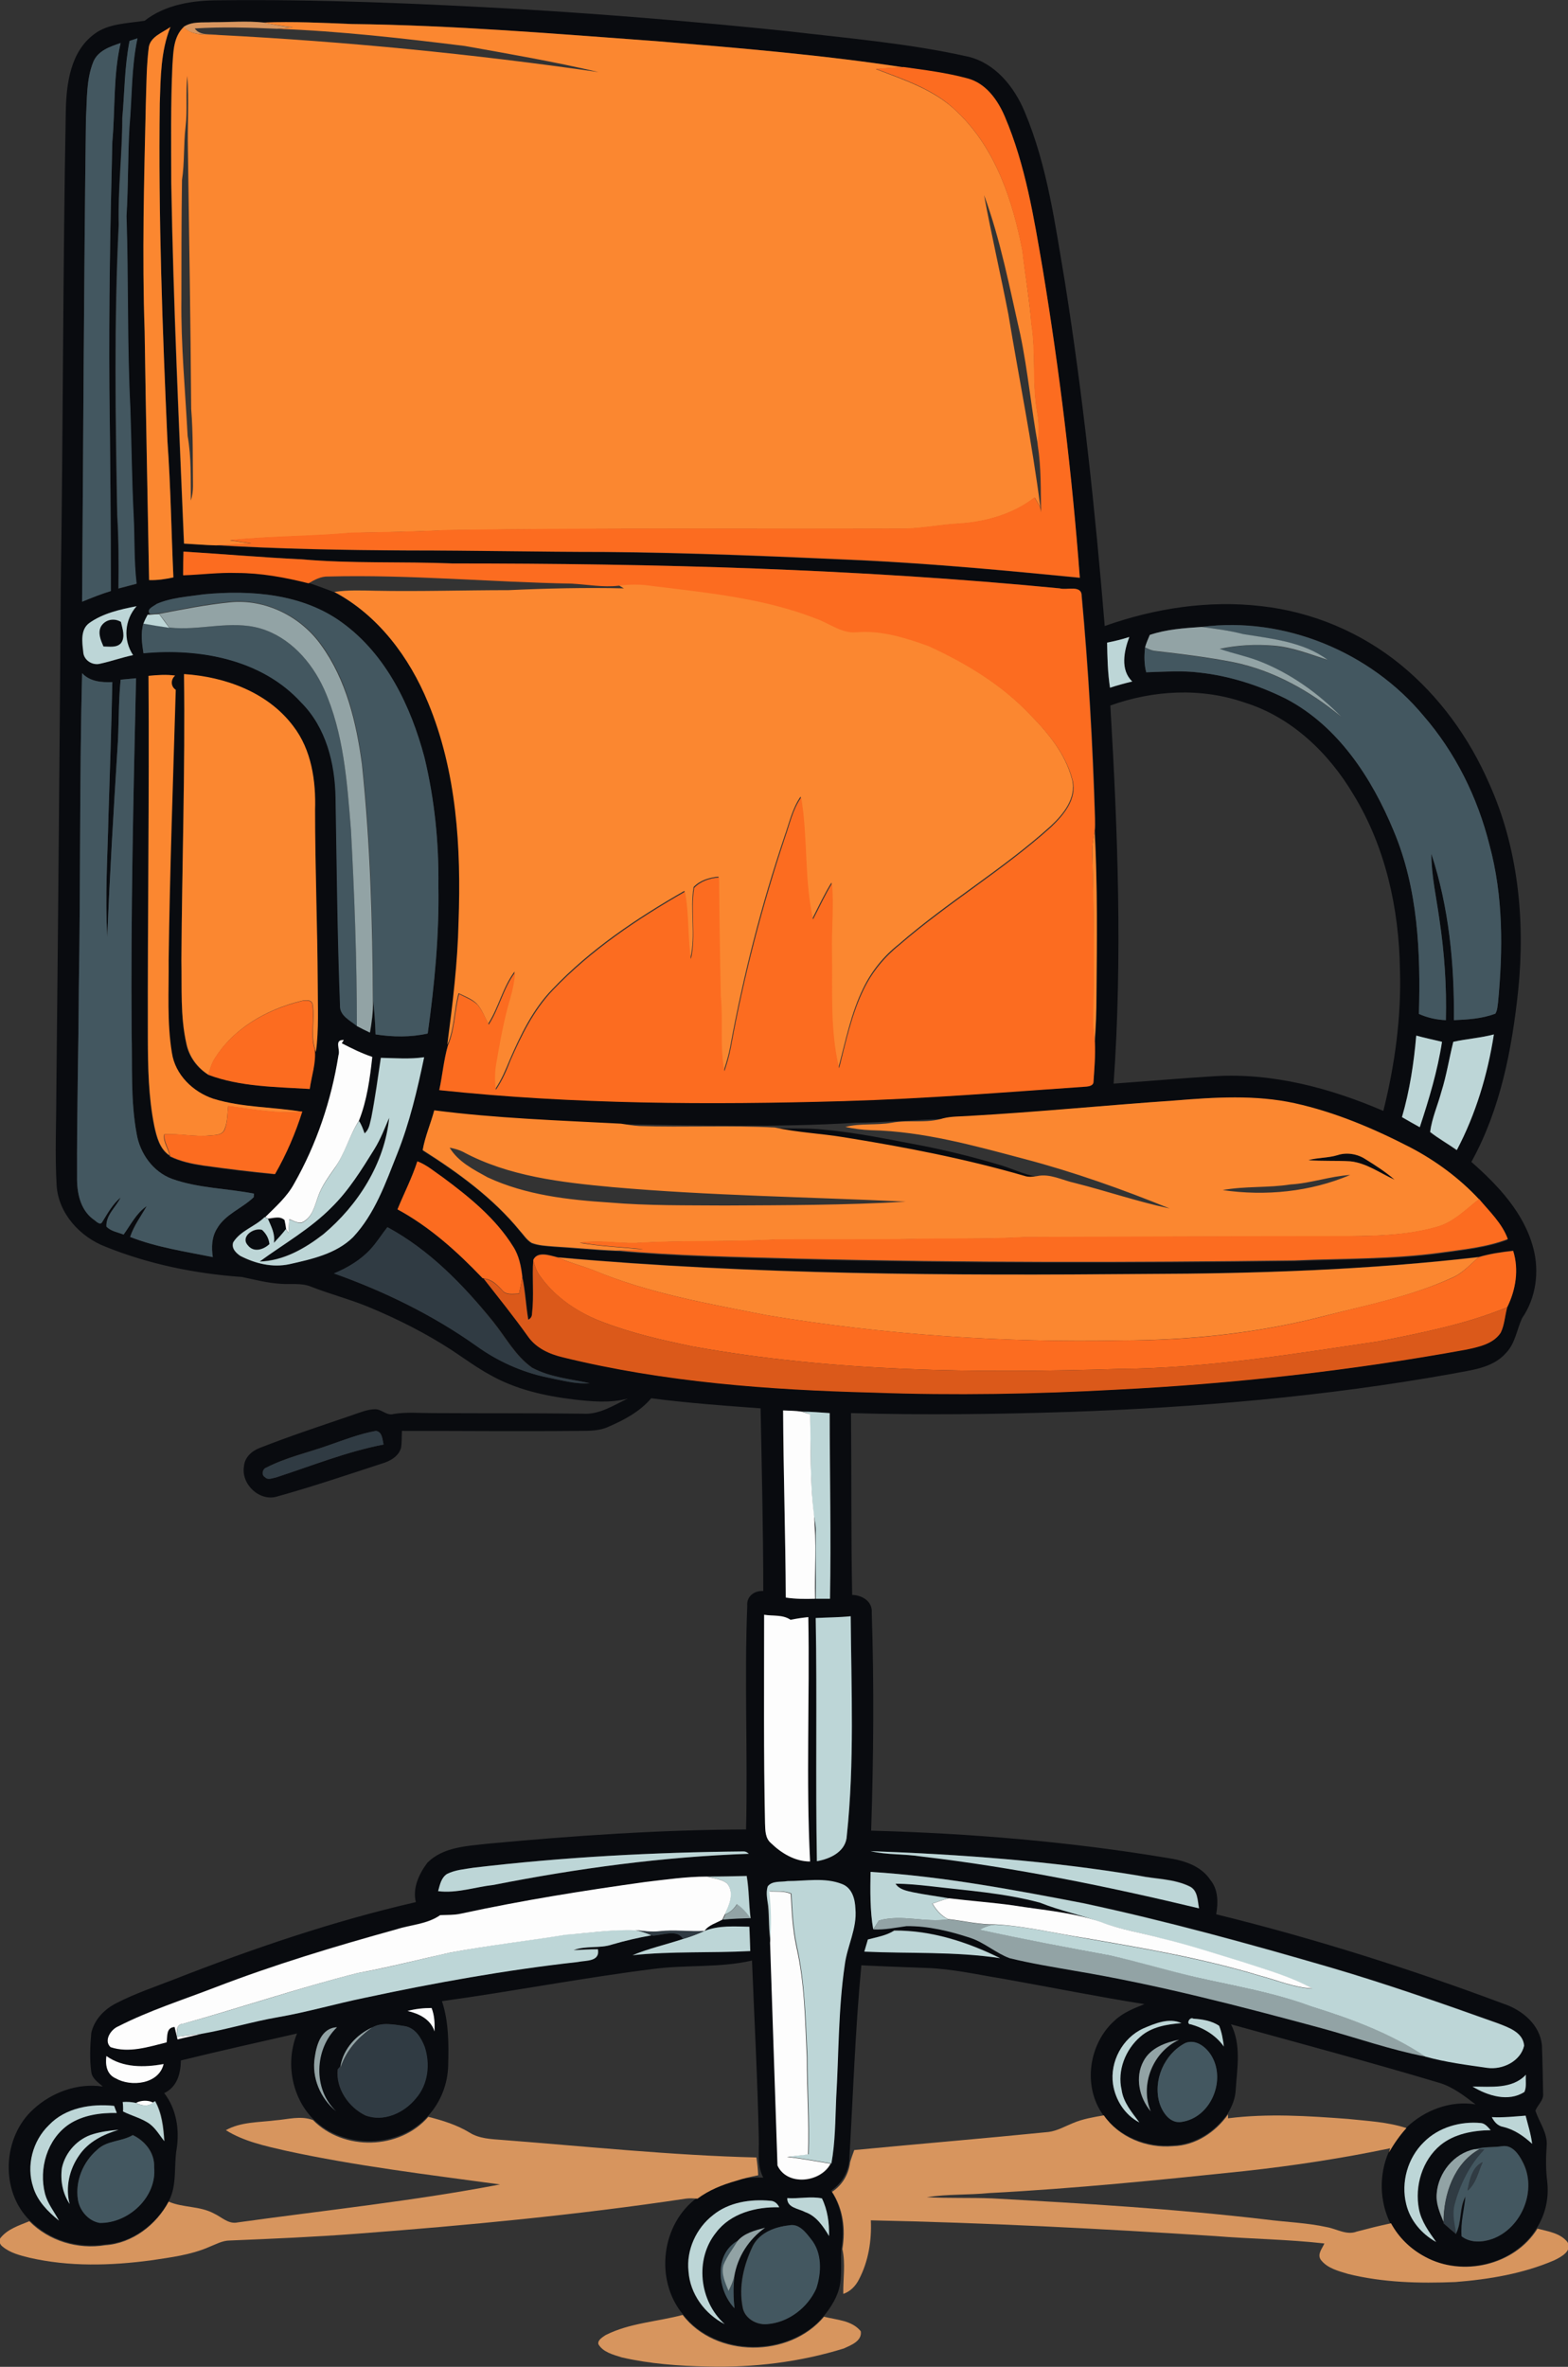 <?xml version="1.0" encoding="utf-8"?>
<!-- Generator: Adobe Illustrator 19.2.0, SVG Export Plug-In . SVG Version: 6.00 Build 0)  -->
<svg version="1.1" id="Layer_1" xmlns="http://www.w3.org/2000/svg" xmlns:xlink="http://www.w3.org/1999/xlink" x="0px" y="0px"
	 viewBox="0 0 529 798.1" enable-background="new 0 0 529 798.1" xml:space="preserve">
<rect x="0" y="0" width="529" height="798.1" fill="#333333" stroke="none"/>
<g>
	<g>
		<path fill="#090B0F" d="M48.8,7c7-5.5,16.3-6.9,25-6.9c34-0.4,68,1.1,101.9,3c30,1.8,60,4.3,89.9,7.4c20.4,2.4,40.9,4.1,61,8.6
			c9.2,2.2,15.6,10.2,19.1,18.6c7.7,18.3,10.3,38.2,13.6,57.6c6.1,38.4,10.2,77,13.4,115.8c16.9-6,35.1-8.8,52.9-6.7
			c17.1,1.9,33.5,8.8,46.9,19.7c13.1,10.7,23.2,24.7,29.9,40.1c9.8,21.7,12.2,46.2,9.8,69.7c-2.1,19.9-6,40.2-15.8,57.9
			c9,7.9,17.8,17.2,20.9,29.1c2.1,7.9,0.9,16.8-3.8,23.6c-1.8,3.9-2.3,8.5-5.4,11.7c-4.6,5.3-12.1,5.8-18.5,7.1
			c-42.6,7.6-85.7,11.3-128.9,12.8c-24.5,0.8-49.1,1.1-73.6,0.4c0.2,20.4,0,40.9,0.4,61.3c3.4,0.1,6.9,2.2,6.6,6
			c0.8,24.5,0.6,49-0.2,73.5c33.5,0.9,66.9,3.7,99.9,9.2c5.5,0.8,11.4,2.6,14.6,7.5c2.6,3.2,2.6,7.6,1.9,11.5
			c33,8.1,65.5,18.4,97.3,30.3c6.1,2.1,11.9,7,12.6,13.8c0.2,5.4,0.3,10.8,0.4,16.2c0.3,2.4-1.8,3.9-2.6,5.9c1.3,4,4.2,7.6,3.8,12
			c-0.3,4-0.3,8,0.2,12c0.6,5.5-0.6,11-3.6,15.7c-7.6,12.4-25.3,16.4-37.9,9.5c-4.8-2.6-8.9-6.5-11.5-11.3
			c-3.6-7.4-3.8-16.3-0.5-23.9c1.7-2.9,3.5-5.8,5.9-8.2c6.1-5.9,14.9-9.3,23.4-7.9c-3.7-2.8-7.5-5.8-12-7.2
			c-23.4-7-47-13.3-70.5-19.8c3.5,6.8,2.1,14.6,1.6,21.9c-0.1,3-1.2,5.7-2.7,8.2c-4.2,6-11,10.5-18.5,10.7
			c-8.9,0.8-18.2-3-23.6-10.3c-6.9-9.7-4.8-24.1,4.1-31.9c2.8-2.6,6.4-4,9.9-5.4c-15.8-2.5-31.6-5.7-47.4-8.5
			c-8.7-1.4-17.3-3.4-26.1-3.7c-7.3-0.3-14.6-0.5-22-0.9c-2.1,22-2.8,44-4.1,66c-0.5,4.1-2.7,7.7-6.1,10c3.7,5.7,4.6,12.6,3.5,19.3
			c-0.4,4.1,0.2,8.2-0.5,12.3c-0.7,4-2.9,7.5-5.4,10.6c-11.6,14-36.5,14-47.7-0.6c-9.5-11.6-7.2-30.5,5-39.3c3.9-2.9,8.4-4.7,13-6
			c3-0.6,6.1-0.8,9.2-0.7c-2.1-4-1.4-8.6-1.5-12.9c-0.4-20.1-1.5-40.2-2.3-60.3c-10.8,2.5-22.1,1.4-33,2.8c-24,3-47.7,7.6-71.6,10.9
			c2.3,6.9,2.3,14.3,2.1,21.6c-0.1,6.2-2.5,12.4-6.7,17c-9.7,11.1-28.5,11.5-38.9,1.1c-7.3-7.5-9.3-19.2-5.4-28.8
			c-13.1,3-26.2,5.9-39.2,9.1c0,4.4-1.3,9-5.6,11c4.1,5.3,5.2,12.2,4.2,18.8c-1,5.8,0.2,12.1-2.6,17.5c-4.2,7.9-12.3,14.1-21.4,14.7
			c-9.3,1.5-19-1.4-25.6-8.1c-10.1-10-9.1-28.2,1.3-37.5c6.2-5.7,15-8.9,23.4-7.6c-1.5-1.4-3.6-2.6-3.9-4.9c-0.6-4.4-0.4-8.8,0-13.2
			c1-4.5,4.5-8.1,8.6-10.1c6.2-3.2,12.8-5.4,19.2-7.9c26.6-10.4,53.8-19.7,81.7-26.1c-1.2-4.7,1.1-9.6,3.9-13.3
			c5.3-5.3,13.3-5.6,20.4-6.4c29-2.7,58-4.7,87.1-4.8c0.6-25.1-0.6-50.3,0.4-75.4c-0.3-3.2,2.4-5.2,5.4-5c0-20.5-0.5-41.1-0.9-61.6
			c-12.3-0.9-24.7-1.8-36.9-3.4c-3.8,4.5-9.1,7.3-14.4,9.6c-3,1.4-6.4,1.4-9.6,1.4c-20,0.2-40,0-60.1,0c-0.1,1.9,0,3.8-0.3,5.7
			c-0.8,3-3.9,4.6-6.7,5.4c-11.6,3.8-23.2,7.7-35,11c-6,1.9-12.3-4.1-11.3-10.1c0.2-3,2.6-5.2,5.2-6.2c10.4-4.1,21.1-7.6,31.6-11.2
			c2.4-0.8,4.9-1.9,7.5-1.9c2.2,0,3.9,2.3,6.2,1.6c4.3-0.7,8.6-0.3,12.9-0.3c17,0.1,33.9,0,50.9,0.2c5.6,0.4,10.3-2.8,15.2-5.1
			c-6,1.6-12.2,1-18.3,0.3c-9.8-1.2-19.6-3.4-28.2-8.3c-4.4-2.4-8.5-5.4-12.7-8.2c-8.9-5.8-18.4-10.6-28.3-14.7
			c-6.3-2.6-12.9-4.3-19.3-6.8c-3.3-1.4-7-0.7-10.5-1c-4.4-0.3-8.6-1.4-12.9-2.3c-15.7-1.1-31.4-4.3-46-10.2
			c-8.6-3.3-15.9-11.2-16.5-20.7c-0.6-10.4-0.1-20.9-0.1-31.4c0.6-56.7,1.1-113.3,1.5-170c0.8-53.7,0.7-107.4,1.7-161
			c0.2-9.2,1.6-19.9,9.6-25.8C36.5,7.9,43,7.9,48.8,7z M61.9,9.1c-3.4,3.3-3.4,8.3-3.8,12.7c-0.7,13.3-0.5,26.7-0.4,40
			c0.7,40.5,2.6,81,4.3,121.5c3.6,0.1,7.1,0.5,10.7,0.6c21.6,1.3,43.3,1.6,65,1.8c22-0.1,44,0.4,66.1,0.5c29,0.3,58,1.5,87,2.8
			c24.6,1.2,49,3.4,73.5,5.9c-2.6-34.8-6.8-69.5-12.5-104c-3-17.4-5.8-35.1-12.8-51.5c-2.4-5.7-6.4-11.3-12.7-12.9
			c-7.1-1.8-14.3-2.8-21.5-3.8c-27.5-4.2-55.3-6.5-83.1-8.8c-34.3-2.5-68.7-5.4-103.1-5.8C108.8,7.7,98.9,7.2,89,7.6
			C83.3,7,77.5,7.5,71.7,7.4C68.4,7.7,64.8,7.1,61.9,9.1z M57.5,9.1c-2.7,1.9-6.7,3.2-7.3,6.8c-0.8,6.3-0.7,12.7-1,19
			c-0.5,25.6-1.2,51.3-0.4,76.9c0.4,27.9,1,55.9,1.5,83.8c2.8,0.1,5.5-0.4,8.2-0.9c-0.7-15.3-0.9-30.6-2-45.8
			c-1.7-38-3.1-76-2.6-114C54.2,26.2,54.2,17.2,57.5,9.1z M43.7,13.8c-1.6,8.6-1.6,17.3-2.5,26c0,12-1.5,24-1.2,36
			c-1.6,32.6-1.1,65.4-0.5,98c0.5,8.2,0.5,16.5,0.4,24.7c2-0.5,4.1-1.1,6.1-1.6c-0.9-7.7-0.6-15.4-1-23c-0.6-12-0.7-24-1.1-36
			c-1.2-21.6-0.6-43.4-1.3-65c0.7-10,0.5-20,1-30.1c0.9-9.9,0.7-20,2.7-29.8C45.5,13.2,44.6,13.5,43.7,13.8z M31.5,20.8
			c-2.5,6-2.1,12.7-2.5,19c-0.7,54.4-0.9,108.7-1.3,163.1c3.2-1.3,6.4-2.6,9.7-3.6c0-22.8-0.2-45.7-0.5-68.5
			c-0.2-27.7,0.3-55.3,1-83c1-11.1,0.2-22.4,2.8-33.3C37.2,15.7,33.1,17.1,31.5,20.8z M61.9,186c-0.1,2.6-0.1,5.2-0.2,7.8
			c6-0.2,12-1,18-0.8c8.2-0.1,16.3,1.5,24.3,3.5c3,1,6,2.1,9,3.3c14.8,7.8,25.3,22,31.6,37.3c9.7,23.3,11.2,49,10.3,73.9
			c-0.3,13.9-2,27.7-3.8,41.5c-1.4,4.9-1.9,10-2.9,15c45.3,4.8,91,4.9,136.5,3.7c27.4-0.8,54.7-3,82-4.9c0.8,0,2.1-0.3,2.2-1.4
			c0.3-4.5,0.7-9,0.5-13.5c0.4-5.2,0.6-10.3,0.6-15.5c0.1-18.5,0.3-37.1-0.6-55.6c0.2-1.5,0.1-2.9,0.1-4.4c-0.7-25-2.2-50.1-4.5-75
			c0-3.7-5-1.7-7.4-2.5c-68.1-6.6-136.6-8.4-204.9-8.4c-17-0.6-34,0.1-50.9-1.4C88.4,187.9,75.2,186.8,61.9,186z M68.8,200.4
			c-5.4,0.8-11,1-16,3.4c-1,0.8-3.8,1.8-2.2,3.4l-0.8,0c-0.5,1-0.9,1.9-1.4,2.9c-1,3.3-0.5,6.8,0,10.1c18.9-1.7,39.9,2,53.3,16.5
			c8.4,8.4,11.4,20.6,11.6,32.1c0.4,23.3,0.6,46.7,1.5,70c-0.2,3.5,3.4,5.1,5.7,7c1.4,0.8,2.9,1.5,4.4,2.2c0.6-3.5,1.1-7.1,1-10.6
			c0.5,3.8,0.7,7.6,0.8,11.4c5.8,0.9,11.9,1,17.6-0.3c2.3-16.5,3.9-33.1,3.6-49.8c0.2-14.5-1.3-29.1-4.7-43.3
			c-4.6-17.3-12.9-34.7-27.7-45.4C102.1,200.2,84.7,198.9,68.8,200.4z M30.1,210.1c-3,2.2-2.4,6.4-2.1,9.7c0.1,2.8,3.1,4.7,5.7,4
			c3.8-0.8,7.4-2,11.1-2.9c-3.4-5.1-2.9-11.9,1.2-16.5C40.5,205.5,34.8,206.8,30.1,210.1z M405.4,211.4c-5.9,0.4-11.9,0.8-17.5,2.7
			c-0.6,1.4-1.2,2.8-1.6,4.3c-0.3,2.8-0.3,5.6,0.4,8.3c6-0.1,12-0.6,18,0.1c10.1,1.1,20,4.2,29.1,8.8c17.6,9.2,29,26.7,36.4,44.6
			c8.2,19.4,9.1,40.9,8.5,61.7c2.9,1.3,6,1.9,9.1,2.1c0.3-11.4-0.5-22.8-2.2-34.1c-1-7.3-2.7-14.6-2.7-22c6,18,7.8,37.2,7.6,56.1
			c4.7-0.2,9.5-0.5,14-2.2c0.7-1.1,0.7-2.5,0.9-3.8c1.6-17.7,1.8-35.8-2.9-53.1c-4-16-11.5-31.1-22.3-43.6
			C462.3,219.8,433.2,207.7,405.4,211.4z M373.5,216.7c0.1,5.1,0.2,10.2,0.9,15.2c2.5-0.8,5-1.4,7.5-2.1c-4-4-2.8-10.3-1-15
			C378.6,215.6,376,216.2,373.5,216.7z M27.7,227c-0.9,35.3-0.5,70.6-1.1,105.8c-0.1,21.3-0.7,42.6-0.6,64c-0.1,5.2,1,11,5.4,14.3
			c0.9,0.5,2.4,2.5,3.2,0.8c1.8-2.9,3.5-5.9,6.1-8.1c-1.6,3.3-5,5.9-4.8,9.8c1.5,1.6,3.8,1.9,5.8,2.7c2.4-3.3,4.3-7.3,7.8-9.6
			c-2,3.4-4.4,6.6-5.6,10.4c9,3.5,18.5,4.9,27.9,6.8c-0.5-3.3-0.4-6.7,1.4-9.6c2.8-4.9,8.5-6.9,12.4-10.6c0-0.3,0-0.9,0.1-1.2
			c-9.2-1.8-18.8-1.8-27.7-5c-6.4-2.3-10.8-8.6-11.9-15.2c-2.1-11.3-1.4-23-1.7-34.4c-0.3-39.7,0.6-79.5,1.5-119.2
			c-1.7,0.2-3.5,0.3-5.2,0.5c-0.8,7.9-0.5,15.8-1.1,23.7c-1.3,21-2.6,42-3.4,63.1c-0.8-13.7,0.1-27.4,0.4-41.1
			c0.5-15,0.9-29.9,1.3-44.9C34.2,230.1,30.3,229.8,27.7,227z M50.1,227.9c0.3,40.6-0.4,81.3-0.3,121.9c0.1,10,0.2,20.2,2.2,30.1
			c0.8,3.6,1.8,7.6,5.1,9.8l0.1,0.3c3.5,1.7,7.4,2.6,11.2,3.1c8.1,1.2,16.1,2.2,24.2,2.9c3.8-6.7,6.9-13.8,9.2-21.1
			c-9.9-1.6-20.3-1.4-30-4.4c-6.9-2.3-12.9-8.1-14-15.5c-1.7-10.3-1-20.8-1.1-31.2c0.4-30.4,1.5-60.8,2.4-91.2
			c-1.8-1.2-1.7-3.5-0.2-4.8C56.1,227.4,53.1,227.6,50.1,227.9z M61.2,323.9c0.2,9.3-0.4,18.8,1.6,28c0.8,4.4,3.6,8.2,7.4,10.5
			c10.9,4.1,22.8,4.1,34.3,4.8c0.6-4.4,2.1-8.8,1.7-13.3l0.3,0.9c1-7.6,0.6-15.3,0.6-22.9c-0.1-19.6-0.9-39.2-0.9-58.7
			c0.3-9.9-1.2-20.3-7.4-28.3c-8.5-11.5-22.9-16.6-36.8-17.5C62.5,259.5,61.4,291.7,61.2,323.9z M374.6,237.9
			c2.5,42.4,4.1,85,1.1,127.5c11.3-0.8,22.6-1.8,34-2.5c19.6-1.2,39.1,4,57,11.7c3.9-15.6,6.1-31.6,5.6-47.7
			c-0.3-20.5-4.9-41.4-15.7-59c-8.3-14-20.9-26.1-36.7-31C405.2,231.8,389.1,232.7,374.6,237.9z M477.8,349.2
			c-0.8,9.3-2.2,18.5-4.9,27.5c2,1.2,4,2.3,6,3.4c3.1-9.4,6-18.9,7.5-28.8C483.6,350.6,480.7,350,477.8,349.2z M490.3,351.3
			c-1.4,5.6-2.3,11.4-4.1,16.9c-1.2,4.5-3.2,8.9-3.8,13.6c2.9,2.2,6.1,4,9,6.1c6.4-12.2,10.4-25.5,12.5-39
			C499.4,350,494.8,350.3,490.3,351.3z M114.2,355.8c-2.4,15.2-7.5,30.1-15.1,43.5c-2.4,4.4-6.1,7.8-9.7,11.2l-0.2-0.1
			c-3.2,3.2-8.1,4.5-10.6,8.5c-0.7,2,0.9,3.6,2.4,4.6c5.1,2.6,10.8,4,16.5,2.8c7.6-1.8,15.8-3.5,21.5-9.1c7.4-7.8,11-18.3,14.9-28.1
			c4.1-10.5,6.7-21.6,9.1-32.6c-4.8,0.7-9.7,0.4-14.6,0.2c-1,6.7-1.9,13.4-3.2,20.1c-0.5,1.8-0.6,4-2.3,5.2c-0.5-1.5-1-3-1.9-4.2
			c2.7-6.8,3.7-14.2,4.5-21.5c-3.6-1.2-6.9-2.9-10.3-4.6l0.7-1.1C112.6,350.6,114.9,353.7,114.2,355.8z M396.3,371.1
			c-23.2,1.6-46.4,4-69.6,5.4c-2.8,0.2-5.7,0.1-8.5,0.8c-9.8,0.3-19.7,1.2-29.5,1.3c-26.4,1.6-52.8,0.9-79.2,0.5
			c-21-1.1-42.1-1.9-63-4.5c-1.2,4.5-3.1,8.8-3.9,13.4c12,7.6,23.8,16.1,32.8,27.2c1.2,1.4,2.3,3.1,4,4.1c2.4,0.9,4.9,0.9,7.4,1.2
			c7,0.4,13.9,1.2,20.9,1.4c20.6,1.9,41.4,2.2,62.1,2.8c55.6,1.4,111.3,1.3,166.9,0.6c16.3-0.7,32.8-0.4,49-2.6
			c7.7-1.1,15.6-1.8,22.9-4.6c-1.9-5.2-6.2-9.3-9.7-13.5c-6.7-7.1-14.6-13-23.2-17.5c-12.4-6.5-25.4-11.9-39-14.9
			C423.4,369.1,409.7,370,396.3,371.1z M140.8,391.6c-1.8,5.6-4.5,10.8-6.7,16.2c10.9,5.9,20.2,14.3,28.7,23.2l0.4,0.1
			c5,6.4,10,12.7,14.8,19.3c2.8,4,7.3,6.1,11.9,7.2c34.2,8.4,69.6,11,104.7,11.9c27.4,1,54.8,0.5,82.1-1c39.6-2,79-6.3,118-13.5
			c4.2-0.9,9.1-1.8,11.6-5.7c1.3-2.7,1.4-5.8,2.2-8.6c2.9-5.8,3.9-12.7,2-19c-3.9,0.4-7.8,1-11.6,2.1c-37.2,4.4-74.7,5.6-112.2,5.7
			c-66.2,0.5-132.6,0.3-198.6-5.6c-2.5-0.6-6.8-2.3-8.2,0.9c-0.5,6,0.3,12-0.4,18c0,1-0.4,1.7-1.2,2.2c-0.8-4.8-1-9.6-2-14.3
			c-0.4-3.6-1.1-7.3-3.1-10.3c-6-9.5-14.8-16.7-23.7-23.3C146.7,395.2,144.1,392.8,140.8,391.6z M130.7,413.8
			c-1.9,2.4-3.5,5.1-5.5,7.4c-3.4,3.6-7.8,6.3-12.4,8.2c16.9,6.1,33.2,14,48,24.4c7.1,5.2,15.4,8.9,24.1,10.7
			c4.6,0.9,9.3,2.3,14.1,1.9c-6.5-1.4-13.4-2-19.4-5.2c-5.7-4-9-10.4-13.3-15.7C156.2,433.1,144.7,421.4,130.7,413.8z M264.2,475.6
			c0.1,21,0.8,42,0.9,63.1c3.3,0.5,6.6,0.6,9.9,0.4c-0.2-9.5,0.5-19-0.4-28.5c0.4,2,0.8,4.1,0.7,6.2c-0.1,7.4,0.1,14.8,0,22.3
			c1.6,0,3.2,0,4.8,0c0.4-20.8-0.1-41.7-0.1-62.6c-3.2-0.2-6.3-0.5-9.5-0.5C268.4,475.7,266.3,475.7,264.2,475.6z M111,487.3
			c-7.1,2.5-14.5,4.1-21.2,7.6c-1.3,0.4-1.7,2.5-0.4,3.2c0.9,1.1,2.5,0.3,3.7,0.1c12-3.9,23.9-8.7,36.3-11.1
			c-0.4-1.7-0.4-4.3-2.6-4.6C121.3,483.5,116.2,485.5,111,487.3z M257.8,544.5c0,23.4-0.2,46.9,0.3,70.3c0.1,2.3,0,5,2,6.7
			c3.6,3.4,8.1,6.2,13.2,6.2c-1.4-27.5-0.1-55-0.6-82.4c-2,0.2-4,0.5-6,0.9C264.1,544.4,260.8,544.9,257.8,544.5z M275.2,545.6
			c0.5,27.3-0.1,54.7,0.4,82c4.6-0.8,9.9-3.3,10.1-8.7c2.6-24.5,1.5-49.3,1.3-73.9C283.1,545.4,279.1,545.4,275.2,545.6z
			 M159.7,629.8c-3,0.5-6.1,0.7-8.8,2.1c-2,1.3-2.4,3.7-3,5.8c6.3,0.8,12.5-1.5,18.7-2.1c28.4-5.6,57.1-9.5,86.1-10.5
			c-0.5-0.5-1-0.8-1.7-0.8C220.4,624.6,190,626.2,159.7,629.8z M293.7,624.2c5.6,1.4,11.4,1,17.1,1.7c31.6,3.7,62.8,10.1,93.8,17.5
			c-0.5-2.6-0.4-5.9-3-7.3c-5.3-2.7-11.5-2.5-17.3-3.7C354.2,627.5,323.9,625.3,293.7,624.2z M293.7,631.2c-0.1,6.4-0.2,13,0.9,19.3
			c3.7,0.1,7.4-0.6,11.1-1.1c7.4-0.1,14.7,1.7,21.7,4c4.7,1.5,8.5,5,13.1,6.8c7.3,1.8,14.8,2.9,22.2,4.3c28,4.7,55.6,11.9,83,19.3
			c11.7,3.2,23.2,7.3,35.2,9.6c6.8,1.9,13.9,2.8,20.9,3.8c5.1,0.8,11.2-2.2,12.4-7.5c-0.4-4.5-5.2-6.1-8.8-7.5
			c-18.7-6.7-37.6-13.3-56.7-18.9c-27.5-8-55.1-15.6-83.1-21.6C341.9,637.2,317.9,632.7,293.7,631.2z M217.8,634.6
			c-20.8,3-41.6,6.3-62.2,10.6c-2.3,0.6-4.6,0.5-7,0.5c-4.4,3-9.9,3.2-14.8,4.8c-20.7,5.7-41.2,11.9-61.2,19.6
			c-10.9,4.2-22.2,7.7-32.6,13.1c-2.5,1-5,4.8-2.6,7c6.2,2.1,12.8-0.1,18.9-1.6c0.3-2.1-0.2-5,2.7-5.2c0.3,1.4,0.7,2.8,1,4.2
			c2.7-0.7,5.4-1.3,8.1-1.9c8.7-1.5,17.1-4.1,25.8-5.6c9.8-1.6,19.3-4.5,29.1-6.5c23.8-5,47.8-9.4,72-12.1c2.7-0.6,7.6,0,6.8-4.3
			c-2.7,0-5.4,0.2-8.2,0.3c4.2-1.5,8.8-0.4,13-1.9c4.4-1.2,8.8-2.3,13.3-3.1l0.4,0.2c3.3-0.1,8.3-2.3,10.3,1.1
			c-5.7,1.8-11.5,3.2-17.1,5.5c13.2-1.4,26.4-0.7,39.7-1.4c0-2.7-0.1-5.5-0.3-8.2c-5.1-0.1-10.3-0.5-15.1,1.4c1.4-2,4-2.7,6.1-3.9
			c3.1-0.3,6.3-0.4,9.4-0.5c-0.6-4.7-0.4-9.5-1.3-14.2c-4.5,0.1-9,0.1-13.5,0.2C231.5,632.8,224.6,633.8,217.8,634.6z M259,636.1
			c-0.6,2.2-0.1,4.4,0,6.7c0.4,4.1,0.2,8.3,0.9,12.4c0.8,25,1.7,50.1,2.5,75.1c3.2,7,14.6,5.8,17.9-0.6l0.1,0
			c1.4-7.2,1.3-14.6,1.6-21.8c0.9-15,0.7-30.2,2.9-45.1c0.8-6.4,4.2-12.3,3.6-18.9c-0.1-3.3-1.2-7.1-4.5-8.4c-5.9-2.3-12.3-1-18.4-1
			C263.5,634.8,260.5,634.1,259,636.1z M292.8,654c-0.4,1.3-0.8,2.7-1.2,4c15.3,0.7,30.6,0,45.8,2.2c-11.1-5.5-23.3-9.4-35.7-9.3
			C299,652.7,295.8,653.2,292.8,654z M137.5,678.1c3.9,0.9,7.8,2.8,9.1,6.9c0-2.7-0.1-5.4-1-7.9
			C142.9,677.1,140.1,677.4,137.5,678.1z M385.7,684c-7,3.2-11.3,11.2-10.2,18.8c0.8,5.3,4,10.4,8.9,12.9c-2.5-3.3-5.4-6.7-6-11
			c-1.6-6.6,1.3-13.6,6.3-17.9c3.9-3.3,9-4.2,13.9-4.6C394.4,680.3,389.7,682.2,385.7,684z M401.7,682.6c4.4,1.2,8.5,3.7,11.2,7.5
			c-0.3-2.4-0.7-4.8-1.6-7c-2.5-1.7-5.7-2.2-8.7-2.4C401.3,679.9,400,682.6,401.7,682.6z M125.7,683.6c-5.3,2.3-9.8,7.1-10.8,13
			c-0.2,0.3-0.7,0.9-1,1.2c-0.7,6.4,3.7,12.7,9.3,15.5c6.2,2.4,13.2-0.9,17.1-5.8c4-4.7,4.8-11.5,2.9-17.3c-1.2-3.1-3.2-6.5-6.8-7
			C133,682.7,129,681.8,125.7,683.6z M106.2,693.7c-1.1,6.8,1.9,13.8,7.1,18.2c-7.9-7.3-7.3-21,0.3-28.3
			C108.4,683.8,106.8,689.4,106.2,693.7z M385.8,695c-3,5.4-1.4,12.4,2.4,17c-3.7-9,0.8-20.1,9.6-24.1
			C393.2,688.7,388.1,690.6,385.8,695z M399.9,688.9c-7.1,3.6-11,12.6-8.7,20.3c1.1,3.2,3.6,7,7.5,6.3c9.6-1.5,14.8-13.5,10.3-21.8
			C407.3,690.6,403.6,687.5,399.9,688.9z M35.9,693.3c-0.3,2.8,0.1,6.2,3,7.5c5.2,3,14.6,2,16.2-4.8
			C48.6,697.1,41.5,697.3,35.9,693.3z M496.8,703.6c5.1,3,12.1,5.3,17.5,1.8c0.9-1.7,0.3-3.9,0.5-5.8
			C510.2,704.6,503,703.7,496.8,703.6z M41.4,708.8c0.1,0.8,0.2,2.4,0.3,3.2c2.6,1.3,5.5,2.1,8.1,3.6c2.6,1.5,4,4.2,5.8,6.4
			c-0.3-4.6-0.8-9.4-3.1-13.5l-0.8,0.5c-1.6-0.9-4.1-0.8-5.7,0.1C44.4,708.7,42.9,708.6,41.4,708.8z M16.5,716.6
			c-5.5,5.3-7.6,13.7-5.3,20.9c1.4,4.7,5,8.3,8.7,11.3c-1.6-3-3.9-5.7-4.7-9c-2.2-8.5,0.7-18.5,8.1-23.5c4.7-3.1,10.6-4,16.1-3.8
			c-0.3-0.8-0.6-1.6-0.9-2.4C30.7,709.4,22,710.7,16.5,716.6z M503.3,713.9c0.9,1.6,2,3,3.9,3.3c3.7,0.9,6.9,3.2,9.7,5.7
			c-0.4-3.3-1.4-6.4-2.2-9.5C510.8,713.7,507.1,714.1,503.3,713.9z M480.3,722.4c-5.4,5.3-7.7,13.5-5.8,20.8
			c1.4,5.5,5.3,10,10.1,12.8c-2.4-3.4-5-6.9-5.8-11.1c-1.5-7.8,1.1-16.5,7.3-21.6c4.7-3.8,10.9-5,16.9-5c-0.9-1-1.8-2.2-3.2-2.4
			C492.8,715.3,485.3,717.3,480.3,722.4z M31.5,719.6c-5.3,1.5-9.5,6-10.6,11.3c-0.6,4.2,0.2,8.6,2.6,12.2
			c-1.5-5.6-0.1-11.7,3.2-16.4c3.1-4.6,8.1-7,13.3-8.6C37.1,718.4,34.3,718.8,31.5,719.6z M32.8,724.9c-4.7,4-7.5,10.6-6.5,16.8
			c0.6,3.7,3.6,7.2,7.4,7.8c9.7,0.2,19.3-8.7,18.3-18.8c0.3-4.7-3-8.8-7.2-10.8C41,722.2,36,721.8,32.8,724.9z M497.5,724.8
			c-7,1.3-12.3,8-12.8,15c-0.3,3.3,1,6.5,2.3,9.5l0,0.4c1.4,1.3,2.8,2.5,4.2,3.6c2.1-3.9,1.1-8.8,3.3-12.7
			c-0.4,4.5-1.7,8.9-1.3,13.5c3,2.3,7.1,2.1,10.5,0.8c9.9-3.8,15-16.7,10-26c-1.3-2.6-3.6-5.7-6.8-5.2
			C503.7,724.2,500.5,723.7,497.5,724.8z M265.6,741.2c-0.1,3.3,3.8,3.5,6,4.7c3.8,1.3,6.1,4.8,8.1,8.1c0.1-4.3-0.5-8.8-2.4-12.7
			C273.5,740.5,269.5,741.4,265.6,741.2z M240.6,746.9c-5.7,4.4-9.2,11.8-8.4,19c0.5,7.6,5.5,14.3,12.2,17.8
			c-8.6-7.7-10.2-21.8-2.9-30.9c4.9-6.6,13.5-8.7,21.3-8.5c-0.6-1.2-1.6-2.2-3.1-2.2C253.2,741.5,246,742.6,240.6,746.9z
			 M266.2,750.4c-4.7,0.5-9.8,2.4-12.2,6.8c-3.1,6.4-4.9,13.7-3.5,20.8c0.6,3.7,4.6,6.1,8.2,5.7c7.2-0.5,13.7-5.5,16.6-12
			c1.8-5.4,2-12-1.8-16.7C271.8,752.6,269.4,749.6,266.2,750.4z M248.8,755.7c-8,4.6-6.8,16.7-1,22.7c-0.4-3.6-0.4-7.1-0.1-10.7
			c1.1-6.7,4.9-12.6,10.4-16.5C254.8,752,251.1,752.9,248.8,755.7z"/>
	</g>
	<path fill="#090B0F" d="M34.1,211.2c1.4-2.3,4.5-2.9,6.7-1.5c0.5,2.3,1.6,5,0,7.2c-1.5,1.6-3.9,1.1-5.9,1.1
		C34,215.9,32.8,213.4,34.1,211.2z"/>
	<path fill="#090B0F" d="M126.3,387.5c2.1-3.3,3.5-7,5-10.7c-1.6,15.4-10.5,29.5-22.2,39.3c-6.2,4.8-13.5,9-21.5,9.2
		c8.2-6,17.2-11,24.3-18.3C117.7,401.3,122.1,394.4,126.3,387.5z"/>
	<path fill="#090B0F" d="M261.4,380.4c5.4,0.3,10.9-0.1,16.3,0.5c11.4,1,22.6,3.4,33.8,5.5c8.5,1.7,17,3.8,25.4,6.3
		c4.3,1.2,8.4,3.3,12.8,4.1c-1.4,0.3-2.9,0.5-4.2-0.1c-19.9-5.8-40.3-9.7-60.8-13C277,382.4,269.1,382.1,261.4,380.4z"/>
	<path fill="#090B0F" d="M451.3,389.5c3.1-1,6.6-0.4,9.4,1.4c3.4,2.1,6.8,4.2,9.8,6.9c-4.9-2.2-9.4-5.6-14.9-6.2
		c-4.7-0.3-9.5,0-14.2-0.4C444.7,390.3,448.1,390.5,451.3,389.5z"/>
	<path fill="#090B0F" d="M90.4,411c1.9-0.1,4.1-1,5.6,0.5c0.2,1,0.4,1.9,0.5,2.9c-1.3,1.6-2.7,3.2-4.1,4.7
		C92.9,416.2,91.5,413.6,90.4,411z"/>
	<path fill="#090B0F" d="M83.6,419.9c-2.6-2.8,2-6,4.9-5.1c1.4,1.3,2.3,2.9,2.5,4.8C88.8,421.3,85.6,422.4,83.6,419.9z"/>
	<path fill="#090B0F" d="M302.2,635.1c3.8-0.1,7.6,0.4,11.5,0.8c12.5,1.5,25.1,2.3,37.3,5.6c6.7,2.7,13.7,4.1,20.5,6.6
		c-9.6-3.3-19.7-4-29.6-5.6c-7.2-1-14.5-1.6-21.7-2.4c-4-0.7-7.9-1.2-11.9-2C306,637.6,303.5,637.2,302.2,635.1z"/>
</g>
<g>
	<path fill="#D7955E" d="M61.9,9.1c2.9-2,6.5-1.4,9.8-1.6C77.5,7.5,83.3,7,89,7.6c3.2,0.7,6.4,1.3,9.7,1.6c-1.8,0.2-3.5,0.4-5.2,0.5
		C84.2,9.3,75,9,65.7,9.6c1.8,2.6,5.4,1.7,8.1,2.2C69.7,11.3,65,12.4,61.9,9.1z"/>
	<path fill="#D7955E" d="M395.8,723.7c7.5-0.2,14.3-4.7,18.5-10.7l0,1.3c13.4-1.7,27-0.8,40.4,0.2c6.6,0.7,13.4,1,19.8,3.1
		c-2.3,2.5-4.2,5.3-5.9,8.2l0.4-1.4c-16.3,3.4-32.7,5.9-49.2,7.7c-28.6,3-57.3,5.9-86.1,7.4c-7,0.7-14.1,0.3-21,1.4
		c7.4,0.4,14.7,0.1,22.1,0.4c30.7,1.7,61.5,3.5,92.1,7.1c6.9,0.9,14,1.1,20.8,2.6c3.3,0.6,6.6,2.8,10,1.5c3.8-1,7.7-2,11.6-2.8
		c2.6,4.8,6.6,8.7,11.5,11.3c12.6,6.9,30.2,2.9,37.9-9.5c3.5,0.9,7.7,1.5,10.1,4.5c1.8,3-2.2,5.1-4.5,6.2
		c-10.5,4.5-21.9,6.4-33.3,7.3c-12.1,0.5-24.3,0.2-36.1-2.7c-3.3-1-7.1-1.9-9.3-4.8c-1.3-1.9,0.5-3.8,1.2-5.5
		c-12.3-1.4-24.6-1.5-36.9-2.5c-38.7-2.5-77.4-4.5-116.1-5.3c0.3,6.8-0.8,13.8-4,19.9c-1.1,2.2-2.9,4.1-5.3,4.9
		c-0.1-5.1,0.8-10.1-0.3-15.1c1.1-6.7,0.3-13.5-3.5-19.3c3.5-2.3,5.6-5.9,6.1-10c0.4-1.4,0.9-2.7,1.4-4.1
		c21.9-2.1,43.7-3.9,65.6-6.1c2.9-0.4,5.5-1.9,8.2-3c3.3-1.4,6.9-2,10.4-2.6C377.5,720.7,386.8,724.5,395.8,723.7z"/>
	<path fill="#D7955E" d="M92.7,715c4.3-0.3,8.7-1.7,12.9-0.1c10.3,10.5,29.2,10.1,38.9-1.1c4.8,1.2,9.6,2.7,13.9,5.3
		c3.3,2.1,7.4,2.2,11.2,2.5c28.5,2.2,57,5.2,85.6,5.9c0.3,2,0.5,4,0.6,6c-2.5,0.5-5.1,1.1-7.5,1.9c-4.6,1.3-9.1,3.1-13,6
		c-1.3-0.1-2.7-0.2-4,0c-36.7,5.5-73.7,9-110.7,11.8c-14.3,1.1-28.6,1.7-43,2.3c-2.6,0-4.8,1.3-7.1,2.2c-6.2,2.7-13,3.5-19.6,4.5
		c-13.6,1.8-27.5,2.2-41-0.9c-3.2-0.8-6.5-1.6-9.1-3.8c-0.8-0.6-1.4-2-0.6-2.9c2.4-3,6.3-4.2,9.7-5.6c6.6,6.7,16.3,9.6,25.6,8.1
		c9.1-0.6,17.2-6.8,21.4-14.7c4.9,2.1,10.5,1.4,15.3,4c2.6,1.2,4.9,3.7,8,3c29.5-4.1,59.2-7.2,88.5-12.8
		c-24.2-3.3-48.5-6.2-72.4-11.4c-6.9-1.6-14-3.1-20.1-6.9C81.2,715.5,87.1,715.7,92.7,715z"/>
	<path fill="#D7955E" d="M204.3,787.4c8.1-4.1,17.4-4.5,26-6.8c11.2,14.6,36,14.6,47.7,0.6c4.3,1.1,9.4,1.2,12.4,4.9
		c0.5,3.3-3.3,4.7-5.7,5.8c-14.8,4.6-30.5,6.5-46,6.1c-9.7-0.2-19.5-0.9-29-3.1c-2.8-0.9-6.2-1.7-7.8-4.4
		C201.5,789.1,203.3,788.1,204.3,787.4z"/>
</g>
<g>
	<g>
		<path fill="#FB8730" d="M89,7.6c9.9-0.4,19.8,0.1,29.6,0.5c34.4,0.4,68.8,3.3,103.1,5.8c27.7,2.3,55.5,4.6,83.1,8.8
			c-3.1,0.1-6.2,0.4-9.3,0.6c9.6,3.7,19.9,7,27.4,14.4c13,12.3,18.8,30,22.1,47c0.9,8.2,2.3,16.3,3,24.5c1.6,10,0.2,20.1,2,30.1
			c0.7,3.6,0.5,7.3,0.2,10.9c-2.3-12.5-3.4-25.1-6-37.5c-3.6-15.7-6.6-31.7-12.2-46.9c2.5,13.5,5.6,26.8,8.2,40.2
			c3.6,21.7,8,43.3,10.8,65.1c-0.6-1.1-1.3-2.2-1.9-3.3c-7.3,5.6-16.4,8.2-25.4,8.8c-6,0.3-11.9,1.5-17.9,1.7
			c-51.7,0.2-103.4-0.3-155.1,0.5c-10.7,0.5-21.3,0.7-32,0.9c-13.7,1.3-27.5,1.1-41.1,2.5c2.4,0.4,4.8,0.7,7.3,1.1
			c-4.1,0.2-8.1,0.5-12.1,0.6c-3.6-0.1-7.1-0.4-10.7-0.6c-1.7-40.5-3.6-81-4.3-121.5c0-13.3-0.2-26.7,0.4-40
			c0.3-4.4,0.3-9.4,3.8-12.7c3.1,3.3,7.8,2.3,11.9,2.7c42.8,2.2,85.6,6.4,128,12.5c-14.9-3.5-30-6.1-45.1-8.8c-21-2.6-42-5-63.2-5.8
			c1.7-0.1,3.5-0.3,5.2-0.5C95.5,8.8,92.2,8.3,89,7.6z M62.6,42.8c-0.7,6-0.3,12-1.2,17.9c-0.2,13.4-0.2,26.7-0.2,40.1
			c-0.2,15.4,1.3,30.8,2.1,46.2c1.3,7.2,1,14.5,1.1,21.8c0.5-1.6,0.7-3.3,0.7-4.9c-0.1-8.7,0.1-17.4-0.6-26.1
			c-0.2-29-0.7-58.1-1.1-87.1c-0.2-8.4,0.4-16.7-0.2-25.1C62.6,31.4,63.3,37.1,62.6,42.8z"/>
	</g>
	<path fill="#FB8730" d="M57.5,9.1c-3.3,8.2-3.3,17.1-3.6,25.8c-0.5,38,0.9,76,2.6,114c1.1,15.3,1.3,30.6,2,45.8
		c-2.7,0.6-5.4,1-8.2,0.9c-0.5-27.9-1.1-55.9-1.5-83.8c-0.9-25.6-0.2-51.3,0.4-76.9c0.2-6.3,0.2-12.7,1-19
		C50.8,12.3,54.9,11,57.5,9.1z"/>
	<path fill="#FB8730" d="M208.5,197.2c3.8-0.4,7.6-0.4,11.4,0.1c18.6,2.4,37.6,4.2,55.2,11c4.5,1.5,8.6,5.1,13.7,4.6
		c8.4-0.8,16.5,1.8,24.3,4.7c12.7,5.8,24.9,13.2,34.5,23.4c6.1,6.2,11.9,13.3,14.1,21.9c1.5,6.3-3,11.7-7.3,15.7
		c-16.1,14.5-34.9,25.6-51.2,39.8c-5.1,4-9.2,9.1-12,14.9c-4.1,8.4-5.9,17.6-8.3,26.6c-3.1-12.8-2.2-26.1-2.4-39.2
		c-0.2-7.7,0.8-15.4,0-23.1c-2.4,3.9-4.3,8-6.4,12.1c-3-13.5-1.7-27.5-4-41.1c-2.8,4-3.8,8.8-5.4,13.3
		c-7.8,23.1-13.9,46.8-18.3,70.8c-0.5,2.8-1.3,5.5-2.2,8.2c-1.6-8.3-0.4-16.8-1.2-25.2c-0.4-13.4-0.6-26.8-0.6-40.1
		c-3.1,0.3-6.2,1.2-8.4,3.5c-1.3,7.9,0.8,16.1-1.1,24c-1.1-7.5-0.6-15.2-2-22.7c-16.1,9.2-31.8,19.7-44.6,33.2
		c-6.5,6.7-10.6,15.2-14.3,23.7c-1.4,3.4-2.8,6.8-4.9,9.9c-0.4-2.9-0.4-5.8,0.1-8.7c1.2-7.5,2.5-15,4.8-22.3
		c0.9-2.8,1.4-5.6,1.6-8.6c-4,5.3-5.3,12-8.9,17.6c-1.2-2.3-2.1-4.8-3.8-6.7c-1.7-1.7-4-2.5-6.2-3.6c-1.6,5.8-1.3,11.9-3.8,17.4
		c1.8-13.8,3.5-27.6,3.8-41.5c0.9-24.9-0.6-50.6-10.3-73.9c-6.3-15.3-16.8-29.4-31.6-37.3c4.6-0.7,9.2-0.5,13.8-0.4
		c15,0.3,30-0.2,45-0.2c13-0.6,26-0.9,38.9-0.6C209.9,198.1,209.2,197.6,208.5,197.2z"/>
	<path fill="#FB8730" d="M50.1,227.9c3-0.3,6-0.5,9-0.1c-1.5,1.3-1.6,3.6,0.2,4.8c-0.9,30.4-2,60.8-2.4,91.2
		c0.1,10.4-0.6,20.9,1.1,31.2c1.1,7.4,7.1,13.2,14,15.5c9.7,3,20.1,2.7,30,4.4c-8.4,0.8-16.7-0.8-25-1.9c-0.3,2.6-0.2,5.4-1.3,7.9
		c-0.8,2-3.3,1.8-5,2c-5.1,0.5-10.2-0.7-15.3-0.4c-0.5,2.5,1.4,4.7,1.8,7.1c-3.3-2.2-4.3-6.2-5.1-9.8c-2-9.9-2.2-20-2.2-30.1
		C49.8,309.2,50.4,268.6,50.1,227.9z"/>
	<path fill="#FB8730" d="M61.2,323.9c0.2-32.2,1.3-64.4,0.9-96.6c13.8,0.9,28.2,6.1,36.8,17.5c6.2,8,7.7,18.5,7.4,28.3
		c0,19.6,0.8,39.1,0.9,58.7c0,7.6,0.4,15.3-0.6,22.9l-0.3-0.9c-1.6-4.9,0-10-0.8-14.9c-0.1-2-2.5-1.7-3.8-1.4
		c-11.9,2.9-23.5,9.5-29.8,20.4c-0.7,1.4-1.1,3-1.6,4.5c-3.8-2.4-6.5-6.2-7.4-10.5C60.8,342.7,61.4,333.2,61.2,323.9z"/>
	<path fill="#FB8730" d="M368.5,287.9c-0.1-2.6,0.3-5.1,0.8-7.7c1,18.5,0.8,37,0.6,55.6c0,5.2-0.2,10.4-0.6,15.5
		c-0.3-2.5-0.6-5-0.6-7.5C369.1,325.2,369,306.5,368.5,287.9z"/>
	<g>
		<path fill="#FB8730" d="M396.3,371.1c13.5-1.1,27.2-2,40.5,0.9c13.6,3,26.6,8.5,39,14.9c8.6,4.5,16.6,10.4,23.2,17.5
			c-4.5,3.5-8.7,7.9-14.4,9.4c-11,3.1-22.6,3-33.9,3.1c-35,0.1-70,0.2-105,0.3c-13.6,0.8-27.3,0.3-41,0.7c-14.4,0.1-28.7,0-43,0.1
			c-15.8,0.9-31.6,0.2-47.4,1.2c-6.3,0.1-12.5-1.1-18.7-0.1c7,1.2,14.1,1.5,21.2,2.2c-3,0.2-6.1,0.4-9.1,0.4c-7-0.3-14-1-20.9-1.4
			c-2.5-0.2-5-0.3-7.4-1.2c-1.7-1-2.7-2.7-4-4.1c-9.1-11.1-20.8-19.6-32.8-27.2c0.8-4.6,2.7-8.9,3.9-13.4c20.9,2.7,42,3.4,63,4.5
			c2.1,0.3,4.1,0.7,6.2,0.8c15.2,0.5,30.5-0.3,45.7,0.5c7.7,1.7,15.6,2,23.4,3.3c20.5,3.3,40.8,7.2,60.8,13c1.4,0.5,2.8,0.3,4.2,0.1
			c4.4-1,8.6,1.4,12.8,2.3c10.7,2.7,21.2,6.3,32,8.6c-16-6.5-32.3-12.3-49-16.7c-17-4.5-34.1-9.3-51.8-9.7c-2.9-0.1-5.8-0.5-8.6-1.1
			c5.1-1.3,10.5-0.5,15.6-1.4c5.8-1.1,11.8,0.3,17.4-1.5c2.8-0.7,5.7-0.6,8.5-0.8C349.9,375,373,372.7,396.3,371.1z M151.7,387
			c2.9,4.8,8.1,7.4,12.8,10c12.9,6,27.2,7.6,41.2,8.5c12.9,1.1,26,0.9,38.9,1c20.3-0.1,40.7-0.1,61-1.3c-33-1.6-66.1-2-99-4.9
			c-17.2-1.6-35-3.6-50.4-11.9C154.8,387.7,153.3,387.3,151.7,387z M451.3,389.5c-3.2,1-6.6,0.8-9.9,1.7c4.7,0.4,9.4,0.1,14.2,0.4
			c5.5,0.6,10,4,14.9,6.2c-3-2.6-6.4-4.8-9.8-6.9C458,389.1,454.4,388.5,451.3,389.5z M435.4,399.4c-7.6,1.2-15.3,0.5-22.9,1.9
			c14.4,2.1,29.6,0.6,43-5.1C448.8,396.6,442.3,399,435.4,399.4z"/>
	</g>
	<path fill="#FB8730" d="M188.1,424c66,5.9,132.4,6.2,198.6,5.6c37.4-0.1,75-1.4,112.2-5.7c-2.9,2.5-5.5,5.5-9.1,7
		c-14,6.4-29.2,9.3-44,13.1c-21.9,5.6-44.6,7.9-67.2,8c-40.1,0.8-80.3-1.9-119.9-8.5c-19.8-3.9-40-7.4-58.8-15.3
		C196.1,426.8,192,425.7,188.1,424z"/>
</g>
<g>
	<path fill="#435760" d="M43.7,13.8c0.9-0.3,1.8-0.6,2.7-0.9c-2.1,9.8-1.8,19.9-2.7,29.8c-0.6,10-0.4,20-1,30.1
		c0.7,21.7,0.2,43.4,1.3,65c0.4,12,0.5,24,1.1,36c0.4,7.7,0.1,15.4,1,23c-2,0.5-4.1,1.1-6.1,1.6c0.1-8.2,0.1-16.5-0.4-24.7
		c-0.6-32.7-1.1-65.4,0.5-98c-0.3-12,1.2-24,1.2-36C42,31.1,42,22.4,43.7,13.8z"/>
	<path fill="#435760" d="M31.5,20.8c1.6-3.8,5.7-5.1,9.2-6.3c-2.5,10.9-1.8,22.2-2.8,33.3c-0.7,27.7-1.2,55.3-1,83
		c0.3,22.8,0.5,45.7,0.5,68.5c-3.3,1-6.5,2.3-9.7,3.6c0.4-54.4,0.6-108.7,1.3-163.1C29.4,33.5,29.1,26.8,31.5,20.8z"/>
	<path fill="#435760" d="M68.8,200.4c15.9-1.5,33.4-0.2,46.7,9.6c14.8,10.8,23.1,28.1,27.7,45.4c3.4,14.1,4.9,28.7,4.7,43.3
		c0.3,16.7-1.3,33.3-3.6,49.8c-5.8,1.3-11.8,1.2-17.6,0.3c-0.1-3.8-0.4-7.6-0.8-11.4c-0.1-26.7-0.8-53.4-3.7-80
		c-1.9-14.1-5.3-28.5-13.8-40.1c-6.9-9.6-18.9-15.5-30.7-14.4c-8.1,0.8-16,2.4-23.9,3.9c-0.8,0.1-2.3,0.2-3.1,0.2
		c-1.6-1.6,1.2-2.6,2.2-3.4C57.8,201.5,63.4,201.2,68.8,200.4z"/>
	<path fill="#435760" d="M48.4,220.3c-0.5-3.3-1-6.8,0-10.1c2.9,0.5,5.8,1,8.7,1.4c10.2,1.2,20.6-2.6,30.7,0.3
		c9.9,2.9,17.3,11.2,21.5,20.4c6.7,14.9,7.8,31.5,9.1,47.5c1.2,22,2,44.1,2,66.2c-2.3-1.9-5.9-3.5-5.7-7c-0.9-23.3-1.1-46.7-1.5-70
		c-0.2-11.6-3.2-23.7-11.6-32.1C88.3,222.3,67.2,218.5,48.4,220.3z"/>
	<path fill="#435760" d="M405.4,211.4c27.8-3.6,56.9,8.4,74.8,29.9c10.8,12.4,18.3,27.6,22.3,43.6c4.7,17.3,4.6,35.4,2.9,53.1
		c-0.2,1.3-0.2,2.6-0.9,3.8c-4.4,1.7-9.3,2-14,2.2c0.2-18.9-1.7-38.1-7.6-56.1c0,7.4,1.7,14.7,2.7,22c1.7,11.3,2.5,22.7,2.2,34.1
		c-3.1-0.1-6.2-0.8-9.1-2.1c0.6-20.8-0.3-42.2-8.5-61.7c-7.4-17.9-18.8-35.4-36.4-44.6c-9.1-4.5-19-7.7-29.1-8.8
		c-6-0.8-12-0.3-18-0.1c-0.7-2.7-0.7-5.5-0.4-8.3c1.1,0.5,2.3,1.1,3.5,1.2c8.8,1,17.7,2.1,26.4,3.8c13.5,2.8,25.8,9.7,36.3,18.4
		c-7.5-7.8-16.4-14.3-26.5-18.3c-4.7-2-9.7-2.9-14.5-4.6c5.9-1.3,12.1-1.7,18.2-1.1c6.3,0.6,12.2,2.9,18.2,4.8
		c-8.2-6.1-18.8-7.2-28.6-8.7C414.7,212.6,410,212,405.4,211.4z"/>
	<path fill="#435760" d="M27.7,227c2.6,2.8,6.5,3.2,10.2,3c-0.3,15-0.8,29.9-1.3,44.9c-0.3,13.7-1.2,27.4-0.4,41.1
		c0.8-21,2.1-42.1,3.4-63.1c0.6-7.9,0.3-15.8,1.1-23.7c1.7-0.2,3.5-0.3,5.2-0.5c-0.9,39.7-1.8,79.5-1.5,119.2
		c0.3,11.5-0.4,23.1,1.7,34.4c1.1,6.6,5.5,12.8,11.9,15.2c8.9,3.2,18.5,3.2,27.7,5c0,0.3-0.1,0.9-0.1,1.2
		c-3.9,3.8-9.6,5.7-12.4,10.6c-1.8,2.9-1.9,6.4-1.4,9.6c-9.4-1.9-19-3.3-27.9-6.8c1.3-3.8,3.7-7,5.6-10.4c-3.5,2.4-5.4,6.3-7.8,9.6
		c-2-0.8-4.3-1.1-5.8-2.7c-0.2-3.9,3.2-6.5,4.8-9.8c-2.7,2.2-4.3,5.2-6.1,8.1c-0.8,1.7-2.3-0.3-3.2-0.8c-4.4-3.3-5.5-9.1-5.4-14.3
		c-0.1-21.3,0.5-42.7,0.6-64C27.2,297.5,26.8,262.2,27.7,227z"/>
	<path fill="#435760" d="M399.9,688.9c3.7-1.5,7.4,1.6,9.1,4.8c4.5,8.3-0.7,20.4-10.3,21.8c-3.9,0.7-6.5-3.1-7.5-6.3
		C388.9,701.5,392.8,692.6,399.9,688.9z"/>
	<path fill="#435760" d="M32.8,724.9c3.3-3.2,8.2-2.7,12-4.9c4.1,1.9,7.4,6,7.2,10.8c1,10-8.6,18.9-18.3,18.8
		c-3.8-0.6-6.8-4.1-7.4-7.8C25.3,735.5,28,729,32.8,724.9z"/>
	<g>
		<path fill="#435760" d="M497.5,724.8c3-1,6.2-0.6,9.3-1.1c3.3-0.5,5.5,2.6,6.8,5.2c5.1,9.4-0.1,22.3-10,26
			c-3.4,1.2-7.5,1.5-10.5-0.8c-0.4-4.6,0.9-9,1.3-13.5c-2.2,3.9-1.2,8.8-3.3,12.7c-0.5-3.2-1.4-6.5-0.6-9.7
			c1.9-7,5.1-13.6,10.1-18.8c-0.4,0-1.3,0-1.7,0L497.5,724.8z M495.1,738.7c2.9-2.4,3.6-6.4,5.1-9.6
			C496.7,730.7,495.8,735.2,495.1,738.7z"/>
	</g>
	<path fill="#435760" d="M266.2,750.4c3.3-0.7,5.6,2.3,7.4,4.6c3.8,4.6,3.6,11.3,1.8,16.7c-2.9,6.5-9.5,11.5-16.6,12
		c-3.6,0.3-7.6-2-8.2-5.7c-1.4-7.1,0.4-14.4,3.5-20.8C256.4,752.8,261.5,750.9,266.2,750.4z"/>
	<path fill="#435760" d="M247.8,778.3c-5.8-6-7-18.1,1-22.7c-1.6,2.6-3.4,5.2-4.6,8c-0.9,3,0.6,6,1.7,8.8c0.8-1.5,1.5-3.1,1.9-4.8
		C247.3,771.2,247.4,774.8,247.8,778.3z"/>
</g>
<g>
	<path fill="#FC6C20" d="M295.5,23.2c3.1-0.2,6.2-0.4,9.3-0.6c7.2,1,14.5,1.9,21.5,3.8c6.3,1.6,10.3,7.3,12.7,12.9
		c7,16.4,9.8,34.1,12.8,51.5c5.7,34.5,9.9,69.1,12.5,104c-24.5-2.4-49-4.7-73.5-5.9c-29-1.3-58-2.6-87-2.8c-22,0-44-0.5-66.1-0.5
		c-21.7-0.1-43.3-0.5-65-1.8c4.1-0.1,8.1-0.4,12.1-0.6c-2.4-0.3-4.9-0.7-7.3-1.1c13.7-1.4,27.4-1.3,41.1-2.5
		c10.7-0.2,21.3-0.3,32-0.9c51.7-0.8,103.4-0.3,155.1-0.5c6-0.2,11.9-1.4,17.9-1.7c9.1-0.6,18.2-3.2,25.4-8.8
		c0.6,1.1,1.3,2.2,1.9,3.3c0.1,0.5,0.3,1.4,0.3,1.9c-0.1-7.6,0.1-15.2-1.1-22.8c0.3-3.6,0.5-7.3-0.2-10.9c-1.8-9.9-0.4-20.1-2-30.1
		c-0.6-8.2-2.1-16.3-3-24.5c-3.3-17.1-9.1-34.8-22.1-47C315.4,30.2,305.2,26.9,295.5,23.2z"/>
	<path fill="#FC6C20" d="M61.9,186c13.3,0.8,26.5,2,39.8,2.6c16.9,1.5,34,0.7,50.9,1.4c68.4,0,136.9,1.8,204.9,8.4
		c2.4,0.7,7.4-1.3,7.4,2.5c2.3,24.9,3.7,50,4.5,75c0,1.5,0.1,2.9-0.1,4.4c-0.5,2.5-0.9,5.1-0.8,7.7c0.6,18.6,0.7,37.3,0.3,56
		c0,2.5,0.3,5,0.6,7.5c0.2,4.5-0.2,9-0.5,13.5c-0.1,1-1.4,1.3-2.2,1.4c-27.3,1.9-54.6,4.1-82,4.9c-45.5,1.3-91.2,1.1-136.5-3.7
		c1.1-5,1.5-10.1,2.9-15c2.4-5.5,2.2-11.7,3.8-17.4c2.1,1.1,4.4,1.9,6.2,3.6c1.7,2,2.6,4.4,3.8,6.7c3.6-5.6,4.9-12.3,8.9-17.6
		c-0.2,2.9-0.8,5.8-1.6,8.6c-2.2,7.3-3.5,14.8-4.8,22.3c-0.5,2.9-0.5,5.8-0.1,8.7c2.1-3.1,3.6-6.5,4.9-9.9
		c3.7-8.4,7.8-16.9,14.3-23.7c12.9-13.5,28.5-24,44.6-33.2c1.4,7.5,0.9,15.2,2,22.7c1.8-7.9-0.2-16.1,1.1-24
		c2.2-2.3,5.3-3.3,8.4-3.5c0.1,13.4,0.3,26.8,0.6,40.1c0.8,8.4-0.4,16.9,1.2,25.2c0.9-2.7,1.7-5.4,2.2-8.2
		c4.4-24,10.6-47.7,18.3-70.8c1.6-4.5,2.6-9.4,5.4-13.3c2.3,13.6,1,27.6,4,41.1c2.1-4,4-8.2,6.4-12.1c0.7,7.7-0.2,15.4,0,23.1
		c0.2,13.1-0.7,26.4,2.4,39.2c2.3-9,4.2-18.2,8.3-26.6c2.8-5.8,7-10.9,12-14.9c16.4-14.2,35.1-25.3,51.2-39.8
		c4.2-4,8.8-9.4,7.3-15.7c-2.2-8.6-8-15.7-14.1-21.9c-9.6-10.2-21.8-17.6-34.5-23.4c-7.7-2.8-15.9-5.4-24.3-4.7
		c-5,0.5-9.1-3-13.7-4.6c-17.6-6.9-36.6-8.7-55.2-11c-3.8-0.6-7.6-0.6-11.4-0.1c-5.3,0.6-10.5-0.4-15.8-0.7
		c-27.4-0.5-54.7-3.1-82.1-2.4c-2.5-0.1-4.7,1.1-6.7,2.3c-7.9-2-16.1-3.5-24.3-3.5c-6-0.2-12,0.6-18,0.8
		C61.8,191.1,61.8,188.6,61.9,186z"/>
	<path fill="#FC6C20" d="M101.6,337.6c1.3-0.3,3.8-0.6,3.8,1.4c0.8,4.9-0.8,10.1,0.8,14.9c0.5,4.5-1.1,8.9-1.7,13.3
		c-11.5-0.7-23.4-0.7-34.3-4.8c0.5-1.5,0.9-3,1.6-4.5C78.1,347.1,89.7,340.5,101.6,337.6z"/>
	<path fill="#FC6C20" d="M77,372.9c8.3,1.1,16.6,2.7,25,1.9c-2.3,7.3-5.4,14.5-9.2,21.1c-8.1-0.8-16.2-1.8-24.2-2.9
		c-3.9-0.6-7.7-1.4-11.2-3.1l-0.1-0.3c-0.3-2.4-2.2-4.7-1.8-7.1c5.1-0.4,10.2,0.9,15.3,0.4c1.8-0.2,4.2,0,5-2
		C76.8,378.4,76.7,375.6,77,372.9z"/>
	<path fill="#FC6C20" d="M140.8,391.6c3.2,1.2,5.8,3.5,8.6,5.4c8.9,6.6,17.8,13.8,23.7,23.3c2,3.1,2.7,6.8,3.1,10.3
		c-0.3,1.9-0.7,3.8-1.1,5.6c-1.9,0-4.4,0.6-5.7-1.2c-1.7-1.8-3.5-3.7-6.2-3.9l-0.4-0.1c-8.5-8.9-17.8-17.3-28.7-23.2
		C136.3,402.4,139,397.2,140.8,391.6z"/>
	<path fill="#FC6C20" d="M484.6,413.7c5.7-1.5,9.8-5.9,14.4-9.4c3.5,4.2,7.8,8.2,9.7,13.5c-7.3,2.8-15.2,3.5-22.9,4.6
		c-16.3,2.2-32.7,1.9-49,2.6c-55.6,0.7-111.3,0.8-166.9-0.6c-20.7-0.6-41.5-0.9-62.1-2.8c3,0,6.1-0.2,9.1-0.4
		c-7.1-0.7-14.2-1-21.2-2.2c6.2-1,12.5,0.2,18.7,0.1c15.8-1,31.6-0.3,47.4-1.2c14.3-0.1,28.7,0,43-0.1c13.7-0.4,27.3,0.1,41-0.7
		c35-0.1,70-0.3,105-0.3C462.1,416.8,473.6,416.8,484.6,413.7z"/>
	<path fill="#FC6C20" d="M498.9,423.9c3.8-1.1,7.7-1.7,11.6-2.1c2,6.3,0.9,13.1-2,19c-13.9,5.7-28.6,8.6-43.3,11.5
		c-29,4.3-58.1,9.1-87.6,9.3c-48.1,1.5-96.6,1-144.1-7.6c-10.1-2.1-20.2-4.4-29.9-8.1c-8.4-3.1-16.2-8.3-21.4-15.6
		c-1.2-1.6-1.8-3.5-2.3-5.4c1.4-3.1,5.7-1.5,8.2-0.9c3.9,1.7,8,2.8,11.9,4.2c18.7,7.9,38.9,11.4,58.8,15.3
		c39.6,6.6,79.8,9.3,119.9,8.5c22.6,0,45.3-2.4,67.2-8c14.8-3.9,30-6.8,44-13.1C493.4,429.4,496,426.4,498.9,423.9z"/>
</g>
<g>
	<path fill="#92A3A5" d="M53.7,207c7.9-1.5,15.9-3.1,23.9-3.9c11.8-1.2,23.8,4.7,30.7,14.4c8.5,11.7,11.9,26.1,13.8,40.1
		c2.8,26.5,3.6,53.3,3.7,80c0.1,3.6-0.4,7.1-1,10.6c-1.5-0.7-2.9-1.4-4.4-2.2c0-22.1-0.8-44.1-2-66.2c-1.3-16.1-2.4-32.6-9.1-47.5
		c-4.2-9.2-11.6-17.5-21.5-20.4c-10.1-2.9-20.5,0.9-30.7-0.3C56,210,54.9,208.5,53.7,207z"/>
	<path fill="#92A3A5" d="M387.9,214.1c5.6-1.9,11.6-2.3,17.5-2.7c4.6,0.6,9.3,1.2,13.9,2.4c9.8,1.6,20.4,2.6,28.6,8.7
		c-6-1.9-11.9-4.3-18.2-4.8c-6.1-0.5-12.2-0.2-18.2,1.1c4.8,1.7,9.8,2.6,14.5,4.6c10,4.1,19,10.6,26.5,18.3
		c-10.5-8.7-22.8-15.6-36.3-18.4c-8.7-1.7-17.6-2.8-26.4-3.8c-1.3-0.1-2.4-0.7-3.5-1.2C386.7,216.9,387.3,215.5,387.9,214.1z"/>
	<path fill="#92A3A5" d="M248.7,642.1c1.9,1.1,3.3,2.9,4.6,4.7c-3.1,0.1-6.3,0.2-9.4,0.5c0.2-0.4,0.6-1.3,0.8-1.7
		C246.3,644.9,247.7,643.7,248.7,642.1z"/>
	<path fill="#92A3A5" d="M296.5,647.6c7.8-2.2,15.6,0.8,23.4-0.4c5.3,0.6,10.6,1.9,16,1.8c-1.9,0.1-3.7,0.7-5.3,1.7
		c14.6,3.1,29.3,6,44.1,8.7c9.8,2.1,19.4,5,29.2,7.4c12.9,2.9,26,5.1,38.4,9.7c13.5,4.2,26.9,9.1,38.7,17
		c-11.9-2.3-23.5-6.4-35.2-9.6c-27.4-7.4-55-14.6-83-19.3c-7.4-1.3-14.9-2.5-22.2-4.3c-4.6-1.7-8.4-5.2-13.1-6.8
		c-7-2.3-14.3-4.1-21.7-4c-3.7,0.5-7.3,1.3-11.1,1.1C295.2,649.6,295.9,648.6,296.5,647.6z"/>
	<path fill="#92A3A5" d="M106.2,693.7c0.6-4.3,2.3-9.9,7.5-10.1c-7.6,7.2-8.2,21-0.3,28.3C108,707.5,105.1,700.5,106.2,693.7z"/>
	<path fill="#92A3A5" d="M114.9,696.6c1-5.9,5.5-10.6,10.8-13c-5.1,3.5-9.2,8.2-11,14.1L114.9,696.6z"/>
	<path fill="#92A3A5" d="M385.8,695c2.3-4.4,7.4-6.3,12-7.2c-8.8,4-13.3,15.1-9.6,24.1C384.4,707.4,382.8,700.5,385.8,695z"/>
	<path fill="#92A3A5" d="M484.7,739.7c0.5-7,5.8-13.6,12.8-15l1.6,0c-8.5,4.7-12.1,15.2-12.1,24.5
		C485.8,746.2,484.4,743.1,484.7,739.7z"/>
	<path fill="#92A3A5" d="M248.8,755.7c2.3-2.7,6-3.6,9.3-4.5c-5.5,3.9-9.3,9.8-10.4,16.5c-0.4,1.7-1.1,3.2-1.9,4.8
		c-1.1-2.7-2.6-5.8-1.7-8.8C245.3,760.8,247.2,758.3,248.8,755.7z"/>
</g>
<g>
	<g>
		<path fill="#BDD6D7" d="M30.1,210.1c4.6-3.3,10.4-4.6,16-5.7c-4.1,4.6-4.6,11.4-1.2,16.5c-3.8,0.8-7.4,2.1-11.1,2.9
			c-2.6,0.7-5.6-1.2-5.7-4C27.7,216.5,27.1,212.3,30.1,210.1z M34.1,211.2c-1.2,2.2-0.1,4.7,0.8,6.8c2,0,4.4,0.5,5.9-1.1
			c1.6-2.1,0.5-4.9,0-7.2C38.5,208.3,35.5,208.9,34.1,211.2z"/>
	</g>
	<path fill="#BDD6D7" d="M49.8,207.3l0.8,0c0.8-0.1,2.3-0.2,3.1-0.2c1.1,1.5,2.2,3,3.4,4.6c-2.9-0.4-5.8-0.9-8.7-1.4
		C48.8,209.2,49.3,208.2,49.8,207.3z"/>
	<path fill="#BDD6D7" d="M373.5,216.7c2.5-0.5,5-1.1,7.5-1.9c-1.8,4.8-3.1,11.1,1,15c-2.5,0.6-5.1,1.3-7.5,2.1
		C373.7,226.8,373.6,221.8,373.5,216.7z"/>
	<path fill="#BDD6D7" d="M477.8,349.2c2.9,0.8,5.8,1.4,8.7,2.1c-1.5,9.8-4.4,19.4-7.5,28.8c-2-1.1-4.1-2.3-6-3.4
		C475.6,367.7,477,358.5,477.8,349.2z"/>
	<path fill="#BDD6D7" d="M490.3,351.3c4.5-1,9.2-1.3,13.7-2.5c-2.1,13.5-6.1,26.9-12.5,39c-3-2.1-6.2-3.9-9-6.1
		c0.6-4.7,2.6-9.1,3.8-13.6C488,362.7,488.9,356.9,490.3,351.3z"/>
	<g>
		<path fill="#BDD6D7" d="M125.3,376.8c1.3-6.7,2.2-13.4,3.2-20.1c4.9,0.1,9.8,0.5,14.6-0.2c-2.3,11-4.9,22.1-9.1,32.6
			c-3.9,9.8-7.5,20.2-14.9,28.1c-5.7,5.6-13.9,7.4-21.5,9.1c-5.7,1.2-11.4-0.2-16.5-2.8c-1.5-1-3.1-2.6-2.4-4.6
			c2.5-4,7.4-5.3,10.6-8.5l0.2,0.1c0.2,0.1,0.7,0.4,0.9,0.5c1.1,2.6,2.5,5.1,2,8.1c1.4-1.5,2.8-3,4.1-4.7c0.2,0.4,0.6,1,0.8,1.4
			c0.1-1.6,0.2-3.1,0.3-4.6c1.6,0.5,3.5,1.9,5,0.7c2.9-1.8,3.6-5.4,4.7-8.3c1.2-3.5,3.4-6.5,5.5-9.5c3.5-5,5-11.1,8.3-16.1
			c0.9,1.3,1.4,2.8,1.9,4.2C124.7,380.8,124.8,378.6,125.3,376.8z M126.3,387.5c-4.3,6.9-8.6,13.9-14.4,19.6
			c-7.2,7.3-16.1,12.3-24.3,18.3c8-0.2,15.3-4.4,21.5-9.2c11.7-9.8,20.7-23.9,22.2-39.3C129.8,380.4,128.4,384.1,126.3,387.5z
			 M83.6,419.9c2,2.6,5.3,1.5,7.3-0.4c-0.2-1.9-1.1-3.5-2.5-4.8C85.6,413.8,81,417,83.6,419.9z"/>
	</g>
	<path fill="#BDD6D7" d="M270.4,476c3.2,0,6.3,0.3,9.5,0.5c0,20.9,0.5,41.7,0.1,62.6c-1.6,0-3.2,0-4.8,0c0.1-7.4-0.1-14.8,0-22.3
		c0.1-2.1-0.3-4.2-0.7-6.2c-1.3-11.2-0.9-22.5-1.3-33.7C272.4,476.5,271.4,476.2,270.4,476z"/>
	<path fill="#BDD6D7" d="M275.2,545.6c3.9-0.2,7.9-0.2,11.8-0.6c0.2,24.6,1.3,49.4-1.3,73.9c-0.2,5.4-5.5,7.9-10.1,8.7
		C275.1,600.2,275.7,572.9,275.2,545.6z"/>
	<path fill="#BDD6D7" d="M159.7,629.8c30.3-3.6,60.7-5.2,91.2-5.5c0.6,0,1.2,0.3,1.7,0.8c-28.9,1-57.7,4.9-86.1,10.5
		c-6.2,0.7-12.4,2.9-18.7,2.1c0.6-2.1,1-4.5,3-5.8C153.6,630.5,156.7,630.3,159.7,629.8z"/>
	<path fill="#BDD6D7" d="M293.7,624.2c30.3,1.1,60.6,3.3,90.5,8.3c5.7,1.2,11.9,1,17.3,3.7c2.6,1.4,2.5,4.7,3,7.3
		c-30.9-7.4-62.1-13.8-93.8-17.5C305,625.1,299.2,625.5,293.7,624.2z"/>
	<path fill="#BDD6D7" d="M293.7,631.2c24.2,1.5,48.1,6,71.9,10.6c28,6,55.6,13.6,83.1,21.6c19.1,5.6,37.9,12.2,56.7,18.9
		c3.6,1.4,8.4,3,8.8,7.5c-1.2,5.3-7.3,8.2-12.4,7.5c-7-1-14.1-1.9-20.9-3.8c-11.8-7.9-25.2-12.8-38.7-17
		c-12.4-4.6-25.5-6.8-38.4-9.7c-9.8-2.3-19.4-5.2-29.2-7.4c-14.7-2.7-29.4-5.5-44.1-8.7c1.6-0.9,3.4-1.6,5.3-1.7
		c10.4,0.5,20.5,3,30.8,4.7c19.6,3.4,39.4,6.8,58.5,12.6c5.8,1.5,11.5,4,17.6,4.3c-7.2-4-15.2-6.2-23-8.8
		c-9.3-2.8-18.5-5.9-27.9-8.1c-6.8-2-13.8-3-20.4-5.5c-6.7-2.5-13.8-3.9-20.5-6.6c-12.2-3.3-24.8-4.1-37.3-5.6
		c-3.8-0.4-7.6-0.8-11.5-0.8c1.3,2,3.8,2.4,6,2.9c3.9,0.8,7.9,1.3,11.9,2c-1.9,0.5-3.7,1.2-5.5,1.8c1.3,2.2,3,4.2,5.4,5.3
		c-7.9,1.2-15.6-1.8-23.4,0.4c-0.6,1-1.3,2-1.9,3C293.5,644.2,293.6,637.7,293.7,631.2z"/>
	<path fill="#BDD6D7" d="M238.4,632.8c4.5,0,9-0.1,13.5-0.2c0.8,4.7,0.7,9.5,1.3,14.2c-1.3-1.8-2.7-3.5-4.6-4.7
		c-1,1.6-2.3,2.8-4.1,3.5c1.4-3.2,3.2-7.2,0.9-10.4C243.5,633.6,240.8,633.3,238.4,632.8z"/>
	<path fill="#BDD6D7" d="M259,636.1c1.5-2,4.5-1.4,6.7-1.8c6.1,0,12.6-1.3,18.4,1c3.4,1.3,4.4,5.1,4.5,8.4
		c0.6,6.6-2.8,12.5-3.6,18.9c-2.2,15-2,30.1-2.9,45.1c-0.3,7.3-0.3,14.6-1.6,21.8l-0.1,0c-4.9-0.8-9.8-1.7-14.7-2.3
		c2.4-0.3,4.8-0.5,7.1-0.8c0.4-10.9-0.4-21.9-0.4-32.8c-0.6-12.4-0.8-25-3.5-37.1c-1.3-5.9-1.6-12-1.9-18c-2.3-1-4.9-0.7-7.3-0.8
		c0.7,5.8,0.8,11.6,0.4,17.4c-0.8-4.1-0.5-8.3-0.9-12.4C258.9,640.6,258.3,638.3,259,636.1z"/>
	<path fill="#BDD6D7" d="M237.7,651.1c4.8-1.9,10.1-1.5,15.1-1.4c0.1,2.7,0.2,5.4,0.3,8.2c-13.2,0.7-26.5,0-39.7,1.4
		c5.5-2.3,11.4-3.6,17.1-5.5C232.9,653.1,235.4,652.2,237.7,651.1z"/>
	<path fill="#BDD6D7" d="M191,652.3c7.8-0.5,15.5-1.8,23.3-1.5c1.9,0.4,3.7,1,5.5,1.8c-4.5,0.8-8.9,1.8-13.3,3.1
		c-4.2,1.4-8.8,0.3-13,1.9c2.7-0.1,5.4-0.3,8.2-0.3c0.8,4.3-4.1,3.7-6.8,4.3c-24.2,2.7-48.2,7-72,12.1c-9.7,2-19.3,4.8-29.1,6.5
		c-8.7,1.5-17.1,4.1-25.8,5.6c-2.8,0.3-5.5,0.6-8.3,1c0-1.8-0.3-4.3,2.1-4.4c19.7-5.4,39.1-12.1,58.9-17.1
		c10.5-1.8,20.8-4.6,31.2-6.9C165,655.9,178.1,654.4,191,652.3z"/>
	<path fill="#BDD6D7" d="M292.8,654c3-0.8,6.2-1.3,8.9-3c12.4-0.1,24.6,3.8,35.7,9.3c-15.2-2.3-30.5-1.5-45.8-2.2
		C292,656.7,292.4,655.3,292.8,654z"/>
	<path fill="#BDD6D7" d="M385.7,684c4-1.7,8.7-3.7,12.9-1.8c-4.9,0.4-10.1,1.2-13.9,4.6c-5,4.3-7.8,11.4-6.3,17.9
		c0.6,4.3,3.5,7.6,6,11c-4.9-2.5-8.1-7.6-8.9-12.9C374.4,695.2,378.7,687.2,385.7,684z"/>
	<path fill="#BDD6D7" d="M401.7,682.6c-1.7,0-0.3-2.7,0.9-1.9c3,0.2,6.2,0.7,8.7,2.4c0.9,2.2,1.3,4.6,1.6,7
		C410.2,686.3,406.1,683.8,401.7,682.6z"/>
	<path fill="#BDD6D7" d="M496.8,703.6c6.2,0,13.4,0.9,18-4c-0.2,1.9,0.3,4-0.5,5.8C508.9,708.9,501.9,706.7,496.8,703.6z"/>
	<path fill="#BDD6D7" d="M41.4,708.8c1.5-0.1,3,0,4.4,0.3c1.8,0.9,4.1,1.4,5.7-0.1l0.8-0.5c2.3,4.1,2.8,8.9,3.1,13.5
		c-1.8-2.3-3.2-4.9-5.8-6.4c-2.5-1.5-5.5-2.3-8.1-3.6C41.6,711.2,41.5,709.6,41.4,708.8z"/>
	<path fill="#BDD6D7" d="M16.5,716.6c5.6-5.9,14.3-7.3,22-6.5c0.3,0.8,0.6,1.6,0.9,2.4c-5.5-0.1-11.4,0.7-16.1,3.8
		c-7.4,5-10.3,15-8.1,23.5c0.9,3.3,3.1,6,4.7,9c-3.7-3-7.3-6.6-8.7-11.3C8.8,730.3,11,721.9,16.5,716.6z"/>
	<path fill="#BDD6D7" d="M503.3,713.9c3.8,0.2,7.6-0.2,11.4-0.5c0.8,3.1,1.8,6.3,2.2,9.5c-2.8-2.6-6-4.8-9.7-5.7
		C505.3,716.9,504.1,715.5,503.3,713.9z"/>
	<path fill="#BDD6D7" d="M480.3,722.4c5-5.1,12.5-7.2,19.4-6.5c1.4,0.2,2.3,1.4,3.2,2.4c-5.9,0.1-12.2,1.2-16.9,5
		c-6.2,5.1-8.8,13.9-7.3,21.6c0.8,4.2,3.4,7.7,5.8,11.1c-4.9-2.7-8.8-7.3-10.1-12.8C472.6,735.9,474.9,727.7,480.3,722.4z"/>
	<path fill="#BDD6D7" d="M31.5,719.6c2.7-0.8,5.6-1.2,8.5-1.4c-5.1,1.5-10.2,4-13.3,8.6c-3.3,4.7-4.7,10.8-3.2,16.4
		c-2.4-3.6-3.2-8-2.6-12.2C22.1,725.6,26.3,721.1,31.5,719.6z"/>
	<path fill="#BDD6D7" d="M265.6,741.2c3.9,0.3,7.9-0.7,11.7,0.1c1.9,3.9,2.5,8.3,2.4,12.7c-2-3.3-4.3-6.8-8.1-8.1
		C269.4,744.7,265.5,744.5,265.6,741.2z"/>
	<path fill="#BDD6D7" d="M240.6,746.9c5.3-4.3,12.5-5.4,19.2-4.8c1.4,0,2.5,0.9,3.1,2.2c-7.8-0.2-16.4,2-21.3,8.5
		c-7.3,9-5.7,23.2,2.9,30.9c-6.7-3.4-11.7-10.2-12.2-17.8C231.5,758.7,234.9,751.3,240.6,746.9z"/>
</g>
<g>
	<path fill="#FDFDFD" d="M114.2,355.8c0.7-2-1.6-5.2,1.8-5.1l-0.7,1.1c3.3,1.7,6.7,3.4,10.3,4.6c-0.8,7.3-1.8,14.7-4.5,21.5
		c-3.3,5.1-4.7,11.2-8.3,16.1c-2.1,3-4.3,6-5.5,9.5c-1.1,3-1.8,6.5-4.7,8.3c-1.6,1.2-3.5-0.2-5-0.7c-0.1,1.5-0.2,3.1-0.3,4.6
		c-0.2-0.3-0.6-1-0.8-1.4c-0.1-1-0.3-1.9-0.5-2.9c-1.6-1.5-3.8-0.6-5.6-0.5c-0.2-0.1-0.7-0.4-0.9-0.5c3.5-3.5,7.3-6.8,9.7-11.2
		C106.8,385.9,111.8,371,114.2,355.8z"/>
	<path fill="#FDFDFD" d="M264.2,475.6c2.1,0.1,4.2,0.1,6.2,0.4c1,0.3,2,0.6,2.9,0.9c0.3,11.2-0.1,22.6,1.3,33.7
		c0.9,9.5,0.2,19,0.4,28.5c-3.3,0.1-6.7,0.1-9.9-0.4C265,517.6,264.3,496.6,264.2,475.6z"/>
	<path fill="#FDFDFD" d="M257.8,544.5c3,0.5,6.3-0.1,8.9,1.7c2-0.4,4-0.7,6-0.9c0.5,27.5-0.8,55,0.6,82.4c-5.1,0-9.7-2.8-13.2-6.2
		c-2-1.7-1.9-4.4-2-6.7C257.6,591.4,257.8,567.9,257.8,544.5z"/>
	<path fill="#FDFDFD" d="M217.8,634.6c6.9-0.8,13.7-1.8,20.6-1.8c2.4,0.6,5.1,0.8,7,2.4c2.4,3.2,0.6,7.2-0.9,10.4
		c-0.2,0.4-0.6,1.3-0.8,1.7c-2.1,1.2-4.7,1.8-6.1,3.9c-5.1,0.3-10.1-0.5-15.2,0.1c-2.8,0.3-5.5-0.1-8.2-0.4
		c-7.8-0.3-15.5,0.9-23.3,1.5c-13,2.1-26.1,3.6-39,6c-10.4,2.3-20.7,5-31.2,6.9c-19.8,5-39.2,11.6-58.9,17.1
		c-2.4,0.1-2.2,2.6-2.1,4.4c2.8-0.3,5.5-0.7,8.3-1c-2.7,0.7-5.4,1.2-8.1,1.9c-0.3-1.4-0.7-2.8-1-4.2c-2.9,0.2-2.4,3.1-2.7,5.2
		c-6.1,1.5-12.7,3.7-18.9,1.6c-2.4-2.2,0.1-6,2.6-7c10.4-5.3,21.7-8.9,32.6-13.1c20-7.7,40.6-13.9,61.2-19.6
		c4.9-1.6,10.4-1.7,14.8-4.8c2.3-0.1,4.7,0,7-0.5C176.2,640.8,196.9,637.5,217.8,634.6z"/>
	<path fill="#FDFDFD" d="M259.5,637.8c2.4,0.1,5-0.2,7.3,0.8c0.3,6,0.6,12.1,1.9,18c2.8,12.2,2.9,24.7,3.5,37.1
		c0,10.9,0.8,21.9,0.4,32.8c-2.4,0.3-4.8,0.5-7.1,0.8c4.9,0.6,9.8,1.5,14.7,2.3c-3.4,6.4-14.7,7.6-17.9,0.6
		c-0.8-25-1.7-50.1-2.5-75.1C260.3,649.4,260.2,643.6,259.5,637.8z"/>
	<path fill="#FDFDFD" d="M314.6,641.9c1.8-0.6,3.6-1.3,5.5-1.8c7.2,0.9,14.5,1.4,21.7,2.4c9.9,1.6,20.1,2.3,29.6,5.6
		c6.6,2.6,13.6,3.6,20.4,5.5c9.4,2.2,18.6,5.3,27.9,8.1c7.8,2.6,15.8,4.8,23,8.8c-6.1-0.3-11.8-2.8-17.6-4.3
		c-19.1-5.8-38.8-9.2-58.5-12.6c-10.3-1.6-20.4-4.1-30.8-4.7c-5.4,0.1-10.7-1.2-16-1.8C317.6,646,315.9,644.1,314.6,641.9z"/>
	<path fill="#FDFDFD" d="M137.5,678.1c2.6-0.7,5.4-1,8.1-1c1,2.5,1.1,5.2,1,7.9C145.3,680.9,141.4,679,137.5,678.1z"/>
	<path fill="#FDFDFD" d="M35.9,693.3c5.6,4,12.8,3.9,19.3,2.7c-1.6,6.8-11,7.8-16.2,4.8C35.9,699.4,35.5,696.1,35.9,693.3z"/>
	<path fill="#FDFDFD" d="M45.9,709.1c1.6-0.9,4.1-1,5.7-0.1C49.9,710.5,47.7,710,45.9,709.1z"/>
</g>
<g>
	<path fill="#303B43" d="M130.7,413.8c14.1,7.6,25.5,19.3,35.4,31.7c4.3,5.3,7.6,11.7,13.3,15.7c6,3.2,12.9,3.8,19.4,5.2
		c-4.8,0.4-9.4-1-14.1-1.9c-8.7-1.8-16.9-5.5-24.1-10.7c-14.7-10.4-31-18.4-48-24.4c4.6-1.9,9-4.5,12.4-8.2
		C127.1,418.9,128.8,416.2,130.7,413.8z"/>
	<path fill="#303B43" d="M111,487.3c5.2-1.8,10.3-3.8,15.8-4.8c2.2,0.3,2.2,2.9,2.6,4.6c-12.5,2.4-24.3,7.2-36.3,11.1
		c-1.2,0.2-2.7,1-3.7-0.1c-1.3-0.7-0.8-2.8,0.4-3.2C96.5,491.5,103.9,489.9,111,487.3z"/>
	<path fill="#303B43" d="M214.3,650.8c2.7,0.3,5.5,0.7,8.2,0.4c5.1-0.6,10.1,0.2,15.2-0.1c-2.4,1-4.8,2-7.3,2.7
		c-2-3.4-7-1.2-10.3-1.1l-0.4-0.2C218,651.8,216.2,651.2,214.3,650.8z"/>
	<path fill="#303B43" d="M125.7,683.6c3.2-1.8,7.3-0.9,10.8-0.4c3.6,0.6,5.6,3.9,6.8,7c1.9,5.7,1.2,12.6-2.9,17.3
		c-3.9,4.9-10.9,8.2-17.1,5.8c-5.7-2.7-10-9-9.3-15.5c0.2-0.3,0.7-0.9,1-1.2l-0.2,1.1C116.5,691.8,120.7,687.1,125.7,683.6z"/>
	<path fill="#303B43" d="M499.1,724.8c0.4,0,1.3,0,1.7,0c-5,5.2-8.3,11.9-10.1,18.8c-0.8,3.2,0.1,6.5,0.6,9.7
		c-1.5-1.2-2.8-2.4-4.2-3.6l0-0.4C487,740,490.6,729.5,499.1,724.8z"/>
	<path fill="#303B43" d="M495.1,738.7c0.6-3.5,1.5-8,5.1-9.6C498.7,732.3,498.1,736.3,495.1,738.7z"/>
</g>
<g>
	<path fill="#DB591A" d="M179.5,442.9c0.7-6,0-12,0.4-18c0.5,1.9,1.1,3.8,2.3,5.4c5.3,7.3,13.1,12.5,21.4,15.6
		c9.7,3.7,19.8,6,29.9,8.1c47.5,8.6,96,9.1,144.1,7.6c29.4-0.2,58.5-5,87.6-9.3c14.6-2.9,29.4-5.8,43.3-11.5c-0.8,2.9-0.9,6-2.2,8.6
		c-2.5,3.8-7.4,4.8-11.6,5.7c-39,7.1-78.4,11.5-118,13.5c-27.3,1.5-54.7,2-82.1,1c-35.1-0.9-70.5-3.5-104.7-11.9
		c-4.6-1.1-9.1-3.1-11.9-7.2c-4.7-6.6-9.8-12.9-14.8-19.3c2.6,0.2,4.5,2.1,6.2,3.9c1.3,1.8,3.8,1.2,5.7,1.2c0.4-1.9,0.8-3.8,1.1-5.6
		c1,4.7,1.2,9.6,2,14.3C179.1,444.6,179.5,443.9,179.5,442.9z"/>
</g>
</svg>
